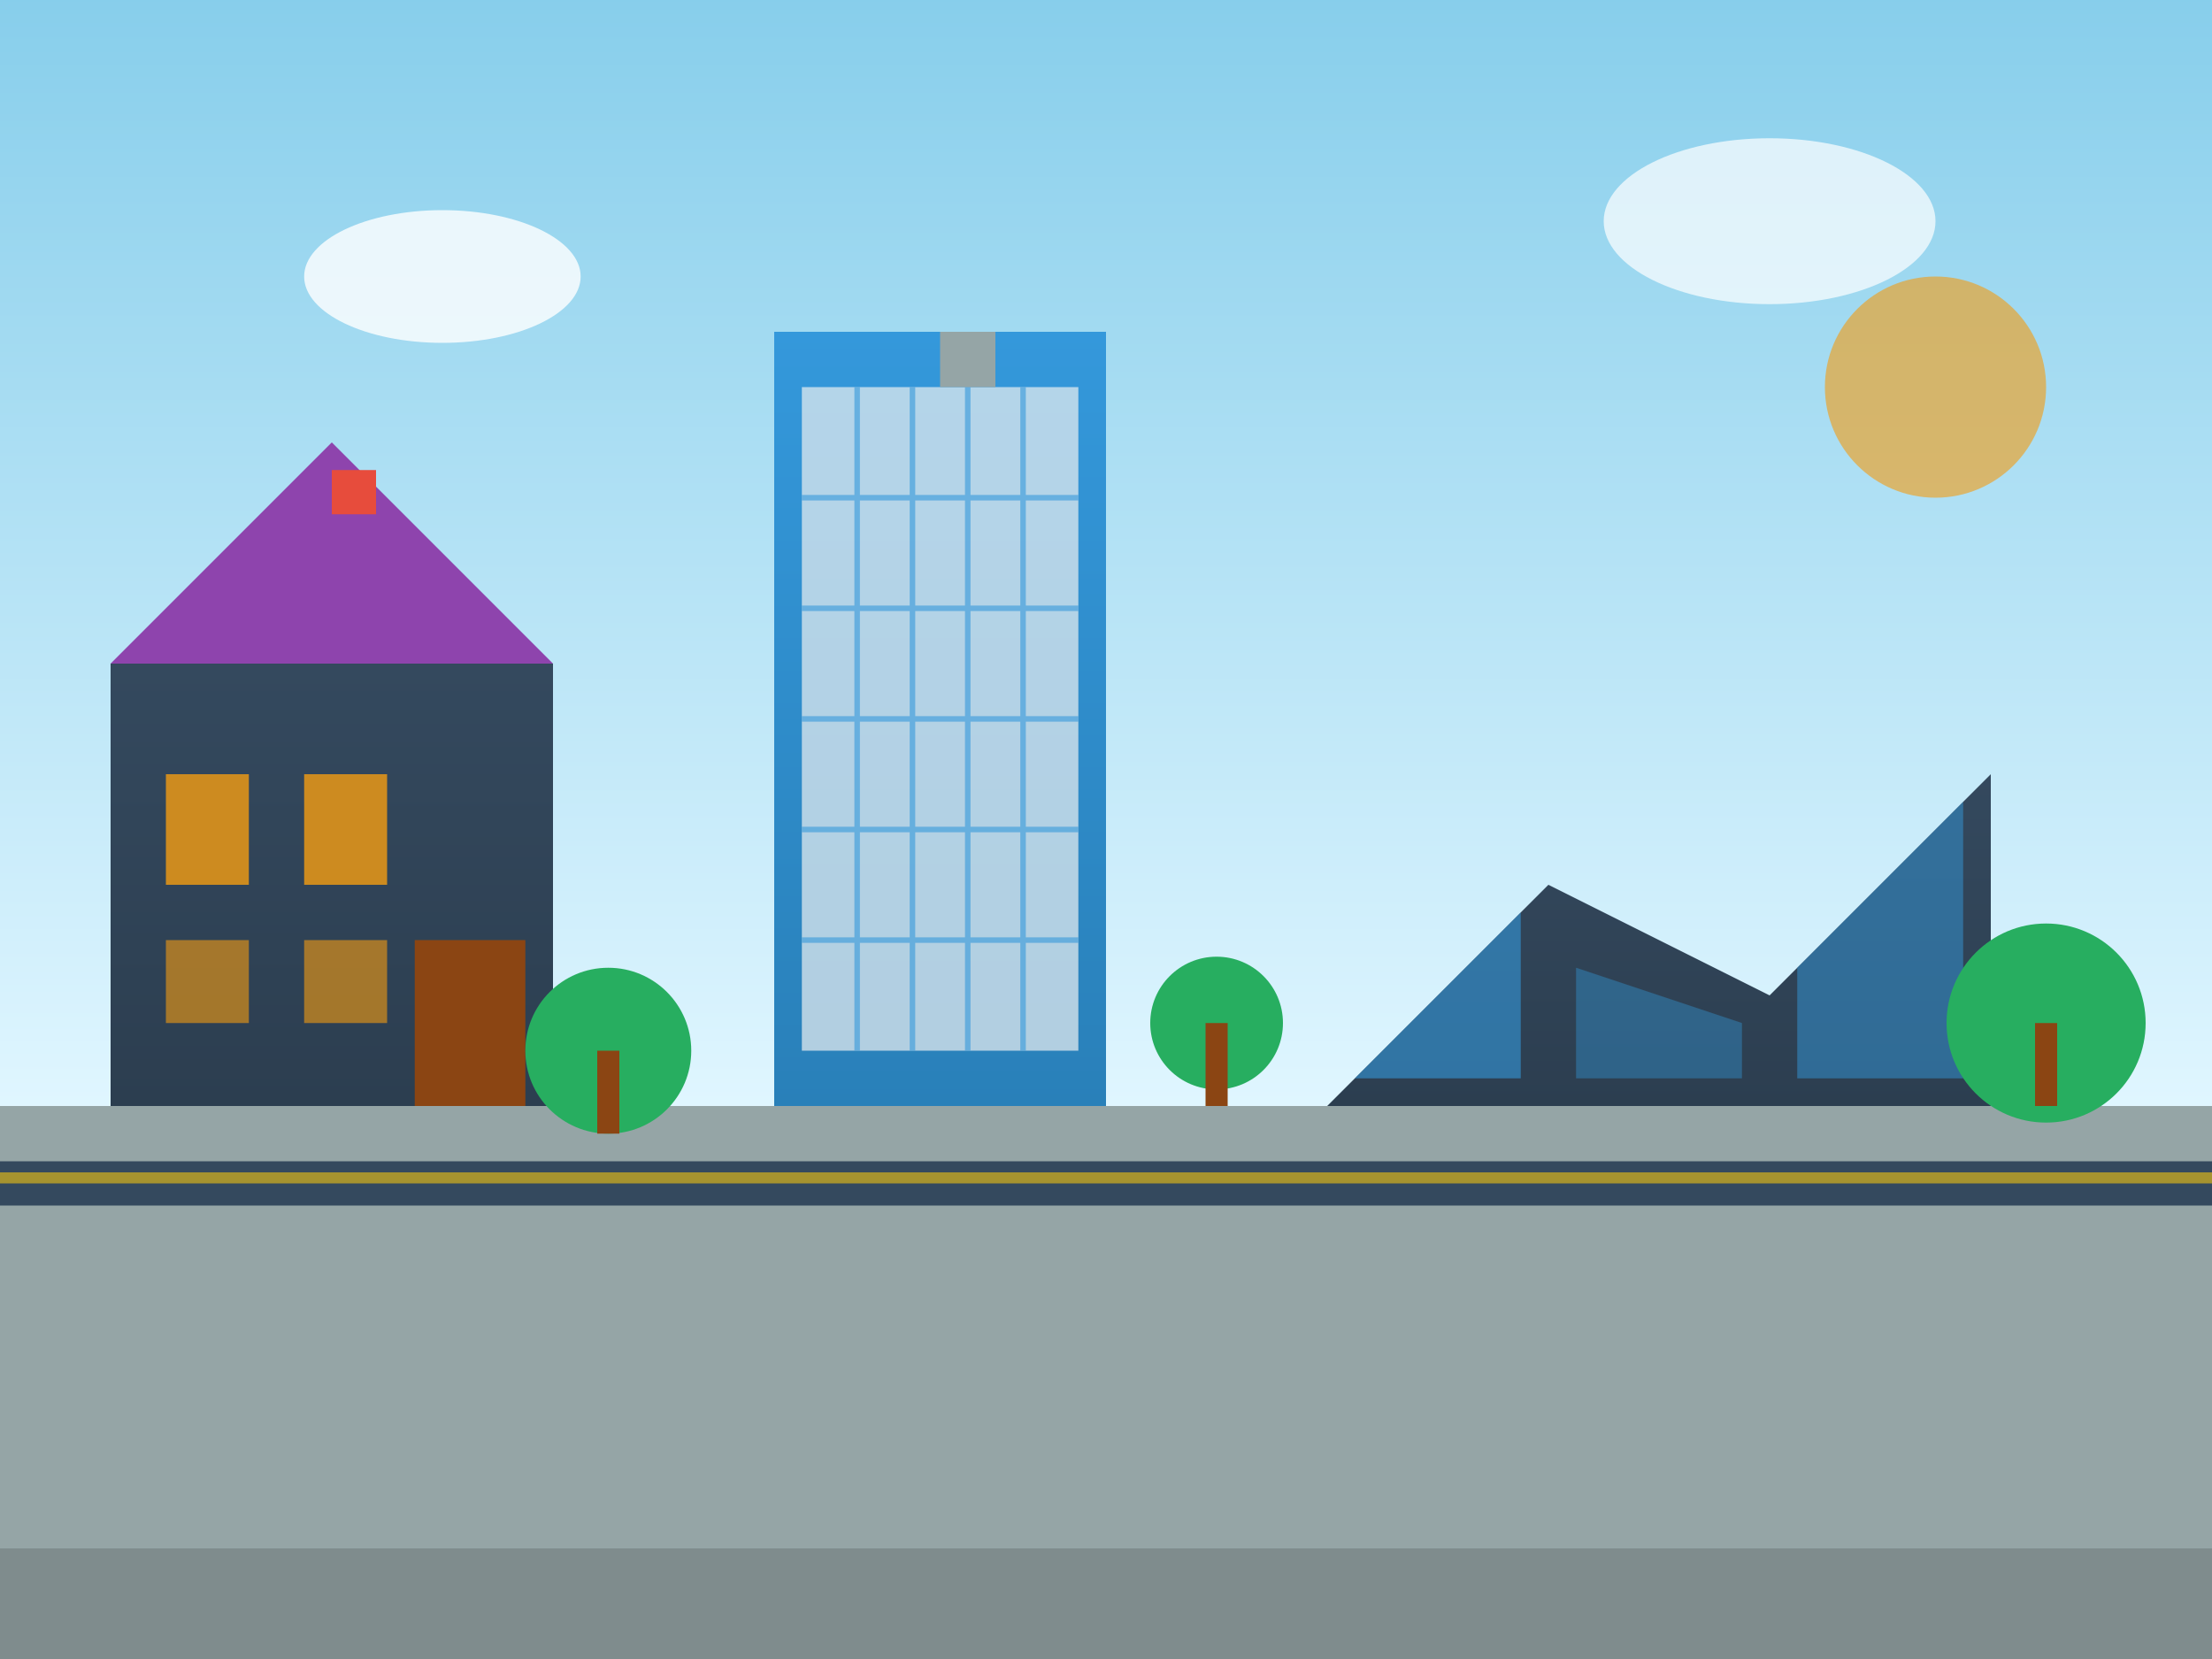<svg width="400" height="300" viewBox="0 0 400 300" fill="none" xmlns="http://www.w3.org/2000/svg">
  <rect x="0" y="0" width="400" height="300" fill="#333333" stroke="none"/>
  <!-- Background gradient -->
  <defs>
    <linearGradient id="skyGradient" x1="0%" y1="0%" x2="0%" y2="100%">
      <stop offset="0%" style="stop-color:#87CEEB;stop-opacity:1" />
      <stop offset="100%" style="stop-color:#E0F6FF;stop-opacity:1" />
    </linearGradient>
    <linearGradient id="buildingGradient" x1="0%" y1="0%" x2="0%" y2="100%">
      <stop offset="0%" style="stop-color:#34495e;stop-opacity:1" />
      <stop offset="100%" style="stop-color:#2c3e50;stop-opacity:1" />
    </linearGradient>
    <linearGradient id="modernGradient" x1="0%" y1="0%" x2="0%" y2="100%">
      <stop offset="0%" style="stop-color:#3498db;stop-opacity:1" />
      <stop offset="100%" style="stop-color:#2980b9;stop-opacity:1" />
    </linearGradient>
  </defs>

  <!-- Sky background -->
  <rect width="400" height="200" fill="url(#skyGradient)"/>
  
  <!-- Ground -->
  <rect y="200" width="400" height="100" fill="#95a5a6"/>
  <rect y="280" width="400" height="20" fill="#7f8c8d"/>
  
  <!-- Historic building (left) -->
  <rect x="20" y="120" width="80" height="80" fill="url(#buildingGradient)"/>
  <polygon points="20,120 60,80 100,120" fill="#8e44ad"/>
  
  <!-- Windows for historic building -->
  <rect x="30" y="140" width="15" height="20" fill="#f39c12" opacity="0.8"/>
  <rect x="55" y="140" width="15" height="20" fill="#f39c12" opacity="0.8"/>
  <rect x="30" y="170" width="15" height="15" fill="#f39c12" opacity="0.6"/>
  <rect x="55" y="170" width="15" height="15" fill="#f39c12" opacity="0.6"/>
  
  <!-- Door -->
  <rect x="75" y="170" width="20" height="30" fill="#8b4513"/>
  
  <!-- Modern building (center) -->
  <rect x="140" y="60" width="60" height="140" fill="url(#modernGradient)"/>
  
  <!-- Glass facade -->
  <rect x="145" y="70" width="50" height="120" fill="#ecf0f1" opacity="0.7"/>
  
  <!-- Window grid -->
  <g stroke="#3498db" stroke-width="1" opacity="0.6">
    <line x1="155" y1="70" x2="155" y2="190"/>
    <line x1="165" y1="70" x2="165" y2="190"/>
    <line x1="175" y1="70" x2="175" y2="190"/>
    <line x1="185" y1="70" x2="185" y2="190"/>
    
    <line x1="145" y1="90" x2="195" y2="90"/>
    <line x1="145" y1="110" x2="195" y2="110"/>
    <line x1="145" y1="130" x2="195" y2="130"/>
    <line x1="145" y1="150" x2="195" y2="150"/>
    <line x1="145" y1="170" x2="195" y2="170"/>
  </g>
  
  <!-- Contemporary building (right) -->
  <polygon points="240,200 280,160 320,180 360,140 360,200" fill="url(#buildingGradient)"/>
  
  <!-- Glass panels -->
  <polygon points="245,195 275,165 275,195" fill="#3498db" opacity="0.6"/>
  <polygon points="285,175 315,185 315,195 285,195" fill="#3498db" opacity="0.4"/>
  <polygon points="325,175 355,145 355,195 325,195" fill="#3498db" opacity="0.5"/>
  
  <!-- Trees and landscaping -->
  <circle cx="110" cy="190" r="15" fill="#27ae60"/>
  <rect x="108" y="190" width="4" height="15" fill="#8b4513"/>
  
  <circle cx="220" cy="185" r="12" fill="#27ae60"/>
  <rect x="218" y="185" width="4" height="15" fill="#8b4513"/>
  
  <circle cx="370" cy="185" r="18" fill="#27ae60"/>
  <rect x="368" y="185" width="4" height="15" fill="#8b4513"/>
  
  <!-- Architectural details -->
  <rect x="60" y="85" width="8" height="8" fill="#e74c3c"/> <!-- Chimney -->
  <rect x="170" y="60" width="10" height="10" fill="#95a5a6"/> <!-- Antenna -->
  
  <!-- Design elements -->
  <circle cx="350" cy="70" r="20" fill="#f39c12" opacity="0.6"/> <!-- Sun -->
  
  <!-- Stylized clouds -->
  <ellipse cx="80" cy="50" rx="25" ry="12" fill="white" opacity="0.8"/>
  <ellipse cx="320" cy="40" rx="30" ry="15" fill="white" opacity="0.7"/>
  
  <!-- Path/street -->
  <rect y="210" width="400" height="8" fill="#34495e"/>
  <rect y="212" width="400" height="2" fill="#f1c40f" opacity="0.6"/>
</svg>
